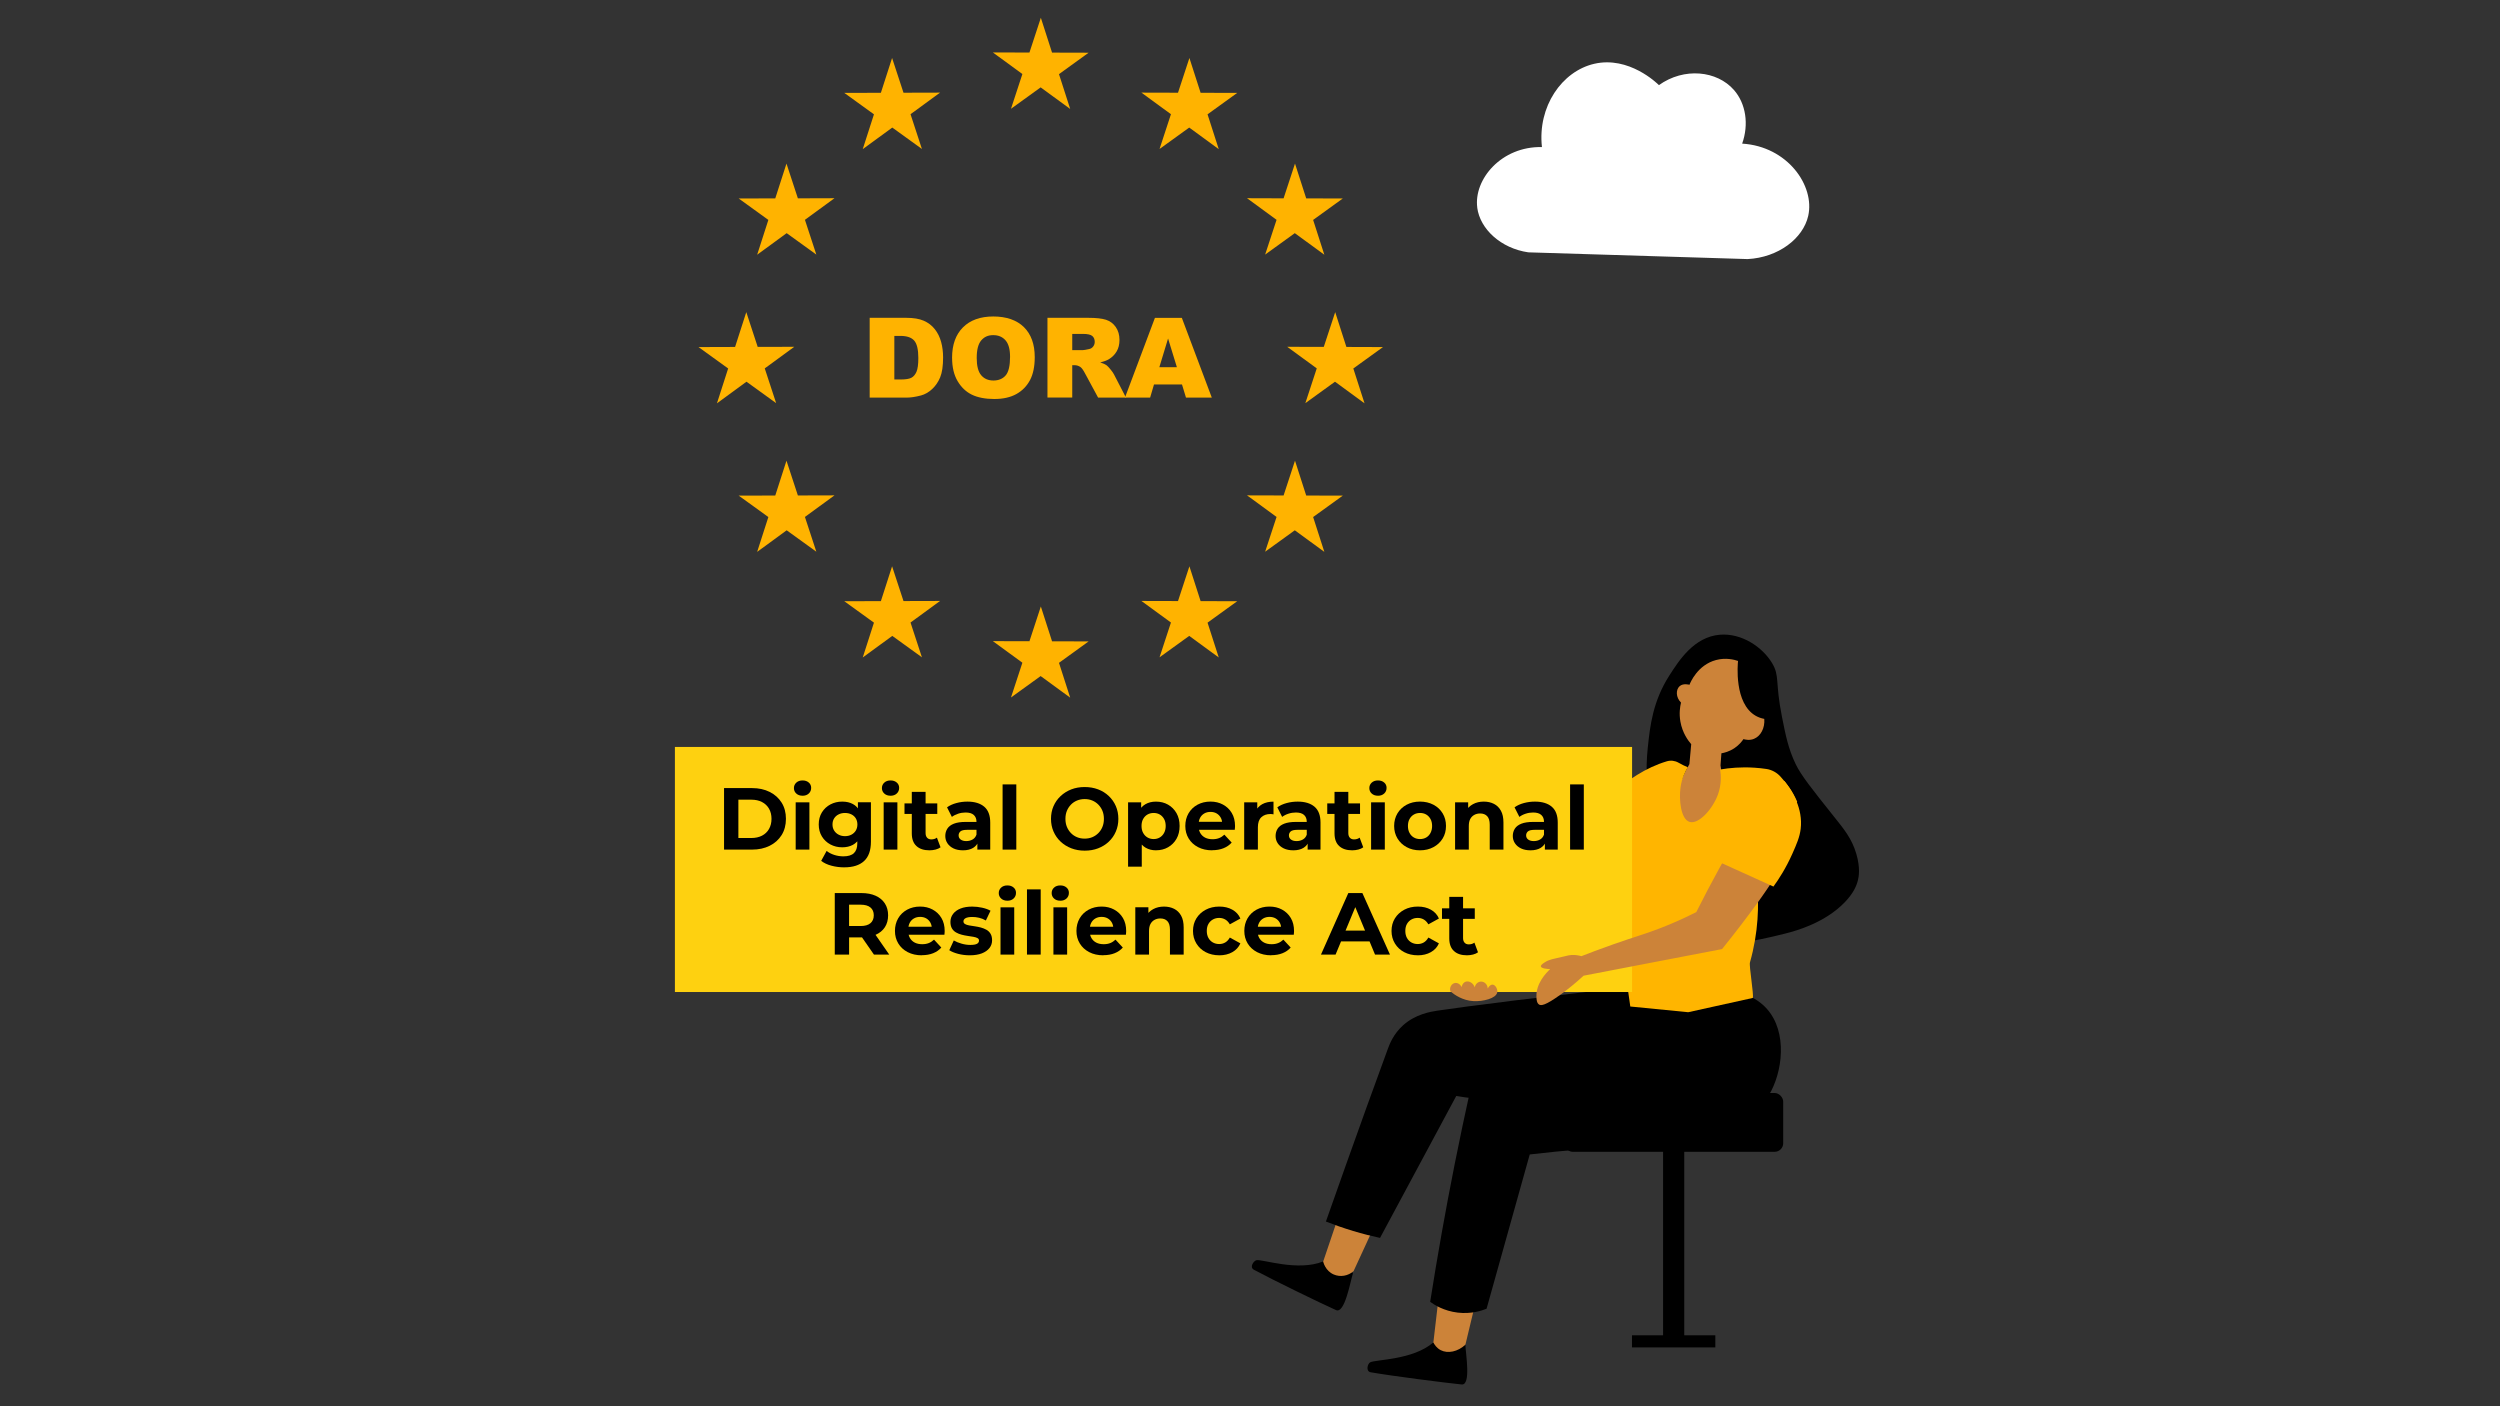 <?xml version="1.0" encoding="UTF-8"?>
<svg id="Layer_1" data-name="Layer 1" xmlns="http://www.w3.org/2000/svg" viewBox="0 0 1024 576">
  <rect x="0" y="0" width="1024" height="576" fill="#333333" stroke="none"/>
  <defs>
    <style>
      .cls-1, .cls-2, .cls-3, .cls-4, .cls-5, .cls-6 {
        stroke-width: 0px;
      }

      .cls-2 {
        fill: #cc8339;
      }

      .cls-3 {
        fill: #fed110;
      }

      .cls-4 {
        fill: #fff;
      }

      .cls-5 {
        fill: #ffb500;
      }

      .cls-6 {
        fill: #ffb300;
      }
    </style>
  </defs>
  <path class="cls-4" d="M605.09,85.05c-1.52-11.62,9.92-25.17,26.49-24.81-1.84-16.61,8.16-31.04,21.42-34.11,14.21-3.28,25.78,8.01,26.49,8.74,10.36-7.39,23.8-5.92,30.72,1.97,4.98,5.68,6.15,14.19,3.38,21.99,18.57,1.13,29.85,17.24,27.06,29.59-2.09,9.28-12.27,17.06-24.83,17.7-29.94-.91-59.89-1.84-89.82-2.76-11.26-1.62-19.79-9.58-20.93-18.32h.02Z"/>
  <path class="cls-1" d="M587.11,549.85c-8.38,7.29-23.8,6.97-25.93,8.18-1.01.57-1.89,3.68.28,4.06,8.75,1.53,30.59,4.32,37.25,4.99,3.89.38,1.66-12.38,1.5-16.31-.02-.45-.59-.68-.92-.36-.66.61-8.6,4.58-12.19-.57h0Z"/>
  <path class="cls-1" d="M541.99,516.68c-10.39,4.21-24.89-.97-27.31-.51-1.16.22-3.02,2.87-1.09,3.91,7.78,4.21,27.53,13.79,33.63,16.53,3.56,1.6,5.74-11.14,6.9-14.9.14-.43-.32-.82-.75-.63-.83.37-9.69,1.58-11.37-4.41h0Z"/>
  <path class="cls-1" d="M674.95,306.06c.91-8.77,2.07-18.86,8.82-29.38,3.97-6.2,10.16-15.85,20.72-16.7,8.85-.72,17.37,5,21.34,11.6,3.23,5.36,1.2,7.58,4.02,21.81,1.56,7.87,2.64,13.3,5.64,19.56,2.2,4.59,6.66,10.19,15.58,21.38,4.18,5.25,7.42,9.07,9.28,15.42,1.7,5.79,1,9.4.66,10.77-.56,2.3-1.83,5.36-5.47,9.12-7.99,8.23-19.41,11.53-24.37,12.76-12.74,3.17-28.7,7.14-38.45-1.33-3.35-2.91-4.79-6.26-7.46-15.08-8.2-27.14-12.3-40.71-10.32-59.92h0Z"/>
  <path class="cls-2" d="M692.72,304.82c-.25,2.72-.49,5.44-.74,8.16-.94,1.61-2.22,4.01-3.46,7.05-2.4,5.89-3.92,9.63-2.35,13.23.86,1.97,2.83,4.28,5.44,4.7,4.64.75,8.59-4.87,9.77-6.55,4.79-6.82,3.87-14.84,3.34-17.92.12-1.65.25-3.3.37-4.94,1.17-.19,3.2-.69,5.32-2.1,1.9-1.27,3.07-2.76,3.71-3.71.83.24,2.55.61,4.33-.12,2.75-1.13,4.5-4.41,4.2-8.16-1.38-.26-2.52-.71-3.46-1.24-8.99-5.05-7.42-21.37-7.29-22.5-1.57-.53-5-1.44-9.02-.37-7.56,2.01-10.53,9.25-10.88,10.14-.12-.04-2.58-.76-4.08.62-1.51,1.39-1.57,4.49.62,6.67-.4,1.66-.84,4.45-.25,7.79.83,4.72,3.24,7.88,4.45,9.27l-.02-.02Z"/>
  <path class="cls-2" d="M589.28,531.26c-.72,6.2-1.45,12.39-2.17,18.6.45.91,1.36,2.31,2.98,3.15,2.92,1.52,7.03.68,10.14-2.23,1.69-7.04,3.37-14.07,5.06-21.1-5.33.53-10.67,1.06-15.99,1.59h0Z"/>
  <path class="cls-2" d="M541.99,516.68c2.14-6.31,4.28-12.63,6.41-18.94,4.95,1.26,9.9,2.52,14.85,3.78-2.94,6.38-5.88,12.75-8.82,19.13-2.23,1.99-5.43,2.54-8.11,1.39-3.48-1.49-4.28-5.04-4.34-5.36h0Z"/>
  <path class="cls-1" d="M678.97,403.07c-45.78,4.92-79.4,9.26-90.24,10.9-2.82.43-8.98,1.44-14.07,6.03-3.9,3.53-5.47,7.64-6.17,9.53-11.37,30.87-25.4,70.81-25.4,70.81,3.4,1.34,7.14,2.66,11.19,3.88,3.87,1.17,7.55,2.09,10.98,2.83,10.41-19.38,20.81-38.76,31.22-58.14,9.11,1.58,23.33,2.81,39.81-.95,30.94-7.07,49.06-27.02,55.23-34.52-4.19-3.46-8.36-6.92-12.55-10.39Z"/>
  <path class="cls-1" d="M677.02,418.77c-17.64,5.19-36.28,11.62-55.6,19.6-6.62,2.74-13.04,5.54-19.26,8.4-2.17,9.79-4.26,19.75-6.29,29.89-3.84,19.31-7.18,38.2-10.07,56.58,1.69,1.23,5.61,3.73,11.29,4.41,5.56.65,9.87-.8,11.81-1.59,5.89-21.06,11.79-42.12,17.68-63.19,14.45-1.69,26.12-2.54,33.7-2.99,24.57-1.48,32.44-.41,44.15-5.63,5.84-2.61,15.7-7.01,21.06-17.39,5.25-10.19,6.45-26.7-3.58-35.42-10.6-9.22-31.58-7.88-44.91,7.35h.01Z"/>
  <path class="cls-5" d="M736.12,328.39c-2.04-4.8-4.46-7.59-6.74-10.19-1.52-1.73-3.59-2.89-5.87-3.23-1.52-.23-3.15-.41-4.86-.52-5.49-.36-10.27.08-14.08.74.35,2.25.62,6.08-.91,10.28-2.2,6.02-7.96,12.34-11.64,11.17-3.57-1.13-4.38-9.06-3.67-14.14.52-3.7,1.94-6.52,2.97-8.22-1.11-.47-2.42-1.09-3.84-1.9s-3.15-1.02-4.73-.55c-8.48,2.53-16.42,7.69-23.25,14.23,1.12,2.27,2.23,4.54,3.35,6.81-.34,11.43-.25,23.78.48,36.93.85,15.35,2.45,29.56,4.44,42.47l23.72,2.34,26.46-5.85c.46-1.35-1.58-13.13-1.17-14.55,3.46-12.15,3.82-23.64,2.86-33.54"/>
  <g>
    <rect class="cls-1" x="640.66" y="447.68" width="89.74" height="24.09" rx="3.51" ry="3.51" transform="translate(1371.06 919.46) rotate(180)"/>
    <rect class="cls-1" x="681.2" y="470.22" width="8.67" height="79.19"/>
    <rect class="cls-1" x="668.46" y="546.94" width="34.14" height="4.96"/>
  </g>
  <path class="cls-3" d="M276.44,406.33h392.06v-100.38h-392.06v100.38h0Z"/>
  <g>
    <path class="cls-1" d="M296.57,348v-25.2h11.45c2.74,0,5.15.52,7.24,1.57s3.72,2.51,4.9,4.39c1.18,1.88,1.76,4.1,1.76,6.64s-.59,4.76-1.76,6.64c-1.18,1.88-2.81,3.35-4.9,4.39s-4.5,1.57-7.24,1.57h-11.45ZM302.44,343.25h5.29c1.68,0,3.14-.32,4.37-.95,1.24-.64,2.2-1.55,2.88-2.74.68-1.19,1.03-2.57,1.03-4.16s-.34-3-1.03-4.18c-.68-1.17-1.64-2.08-2.88-2.72-1.24-.64-2.69-.95-4.37-.95h-5.29v15.7Z"/>
    <path class="cls-1" d="M328.72,325.93c-1.06,0-1.91-.3-2.56-.9s-.97-1.34-.97-2.23.32-1.63.97-2.23,1.5-.9,2.56-.9,1.88.28,2.54.85c.66.56.99,1.29.99,2.18,0,.94-.32,1.71-.97,2.32-.65.61-1.5.92-2.56.92ZM325.91,348v-19.37h5.62v19.37h-5.62Z"/>
    <path class="cls-1" d="M344.96,347.06c-1.75,0-3.36-.39-4.82-1.17-1.46-.78-2.63-1.87-3.49-3.28s-1.3-3.04-1.3-4.91.43-3.55,1.3-4.95,2.03-2.49,3.49-3.26c1.46-.77,3.07-1.15,4.82-1.15s3.14.33,4.38.99c1.24.66,2.2,1.69,2.9,3.08s1.04,3.16,1.04,5.29-.35,3.89-1.04,5.27c-.7,1.38-1.66,2.41-2.9,3.08-1.24.67-2.7,1.01-4.38,1.01ZM345.86,355.27c-1.82,0-3.58-.22-5.27-.67-1.69-.44-3.1-1.11-4.23-2l2.23-4.07c.84.7,1.88,1.24,3.11,1.64,1.24.4,2.49.59,3.76.59,1.97,0,3.41-.45,4.32-1.33.91-.89,1.37-2.21,1.37-3.96v-2.88l.36-4.9-.11-4.93v-4.14h5.33v16.13c0,3.58-.94,6.22-2.81,7.94-1.87,1.72-4.56,2.57-8.06,2.57ZM346.11,342.49c.98,0,1.86-.2,2.63-.61.77-.41,1.37-.97,1.8-1.69.43-.72.65-1.55.65-2.48s-.22-1.79-.65-2.5c-.43-.71-1.03-1.25-1.8-1.64-.77-.38-1.64-.58-2.63-.58s-1.83.19-2.61.58c-.78.38-1.39.93-1.84,1.64-.45.71-.67,1.54-.67,2.5s.22,1.76.67,2.48c.44.72,1.06,1.28,1.84,1.69.78.41,1.65.61,2.61.61Z"/>
    <path class="cls-1" d="M364.76,325.93c-1.06,0-1.91-.3-2.56-.9s-.97-1.34-.97-2.23.32-1.63.97-2.23,1.5-.9,2.56-.9,1.88.28,2.54.85c.66.56.99,1.29.99,2.18,0,.94-.32,1.71-.97,2.32-.65.61-1.5.92-2.56.92ZM361.95,348v-19.37h5.62v19.37h-5.62Z"/>
    <path class="cls-1" d="M370.48,333.38v-4.32h13.43v4.32h-13.43ZM380.71,348.29c-2.28,0-4.06-.58-5.33-1.75-1.27-1.16-1.91-2.9-1.91-5.2v-16.99h5.65v16.88c0,.82.21,1.45.63,1.91.42.46.99.68,1.71.68.91,0,1.68-.24,2.3-.72l1.48,3.96c-.55.41-1.23.71-2.03.92-.8.2-1.64.31-2.5.31Z"/>
    <path class="cls-1" d="M394.42,348.29c-1.49,0-2.77-.26-3.85-.77-1.08-.52-1.91-1.22-2.5-2.11s-.88-1.88-.88-2.99.28-2.13.85-3.01c.56-.88,1.46-1.55,2.68-2.03,1.22-.48,2.83-.72,4.82-.72h5.11v3.24h-4.54c-1.32,0-2.23.22-2.72.65-.49.43-.74.97-.74,1.62,0,.72.28,1.29.85,1.71s1.33.63,2.29.63,1.82-.22,2.57-.65c.76-.43,1.29-1.09,1.6-1.98l.86,2.63c-.41,1.2-1.15,2.13-2.23,2.79-1.08.66-2.47.99-4.18.99ZM400.33,348v-3.78l-.36-.83v-6.77c0-1.2-.37-2.14-1.1-2.81-.73-.67-1.85-1.01-3.37-1.01-1.03,0-2.05.16-3.04.49s-1.85.76-2.57,1.31l-1.98-3.92c1.06-.77,2.33-1.35,3.82-1.75,1.49-.4,3-.59,4.54-.59,2.95,0,5.24.7,6.88,2.09,1.63,1.39,2.45,3.56,2.45,6.52v11.05h-5.26Z"/>
    <path class="cls-1" d="M410.66,348v-26.71h5.62v26.71h-5.62Z"/>
    <path class="cls-1" d="M444.32,348.43c-1.99,0-3.83-.32-5.51-.97-1.68-.65-3.14-1.56-4.39-2.74-1.25-1.17-2.21-2.56-2.9-4.14s-1.03-3.31-1.03-5.18.34-3.63,1.03-5.2,1.65-2.95,2.9-4.12,2.71-2.09,4.37-2.74c1.67-.65,3.5-.97,5.49-.97s3.82.32,5.49.95,3.13,1.54,4.38,2.72c1.25,1.18,2.21,2.56,2.9,4.14s1.03,3.32,1.03,5.22-.34,3.61-1.03,5.2c-.68,1.6-1.65,2.98-2.9,4.16-1.25,1.18-2.71,2.08-4.38,2.72-1.67.64-3.49.95-5.45.95ZM444.28,343.5c1.13,0,2.17-.2,3.12-.59.95-.4,1.78-.96,2.5-1.69.72-.73,1.28-1.58,1.67-2.56.4-.97.59-2.06.59-3.26s-.2-2.29-.59-3.26c-.4-.97-.96-1.82-1.67-2.56-.72-.73-1.55-1.3-2.5-1.69-.95-.4-1.99-.59-3.12-.59s-2.17.2-3.13.59c-.96.4-1.79.96-2.5,1.69-.71.73-1.26,1.58-1.66,2.56-.4.97-.59,2.06-.59,3.26s.2,2.29.59,3.26c.4.97.95,1.82,1.66,2.56.71.73,1.54,1.3,2.5,1.69.96.4,2,.59,3.13.59Z"/>
    <path class="cls-1" d="M462.06,354.98v-26.35h5.36v3.96l-.11,5.76.36,5.72v10.91h-5.62ZM473.48,348.29c-1.61,0-3.02-.36-4.25-1.08s-2.18-1.82-2.86-3.29c-.68-1.48-1.03-3.34-1.03-5.6s.32-4.15.97-5.62,1.59-2.56,2.83-3.28c1.24-.72,2.68-1.08,4.34-1.08,1.85,0,3.5.41,4.95,1.24,1.45.83,2.6,1.99,3.46,3.47.85,1.49,1.28,3.24,1.28,5.26s-.43,3.8-1.28,5.27c-.85,1.48-2,2.63-3.46,3.46-1.45.83-3.1,1.24-4.95,1.24ZM472.54,343.68c.94,0,1.77-.22,2.5-.65.73-.43,1.32-1.05,1.76-1.85.44-.8.67-1.76.67-2.86s-.22-2.09-.67-2.88-1.03-1.4-1.76-1.82-1.57-.63-2.5-.63-1.78.21-2.52.63-1.34,1.03-1.78,1.82c-.45.79-.67,1.75-.67,2.88s.22,2.06.67,2.86c.44.8,1.04,1.42,1.78,1.85.74.43,1.58.65,2.52.65Z"/>
    <path class="cls-1" d="M496.52,348.29c-2.21,0-4.14-.43-5.8-1.3s-2.94-2.05-3.85-3.55-1.37-3.21-1.37-5.13.44-3.64,1.31-5.15c.88-1.51,2.1-2.69,3.67-3.55,1.57-.85,3.34-1.28,5.31-1.28s3.61.41,5.13,1.22c1.52.82,2.73,1.97,3.62,3.46.89,1.49,1.33,3.28,1.33,5.36,0,.22-.01.46-.04.74-.02.28-.05.53-.07.77h-15.73v-3.28h12.78l-2.2.97c.02-1.01-.17-1.88-.58-2.63-.41-.74-.97-1.33-1.69-1.75-.72-.42-1.56-.63-2.52-.63s-1.81.21-2.54.63c-.73.42-1.3,1.01-1.71,1.76-.41.76-.61,1.65-.61,2.68v.86c0,1.08.24,2.02.72,2.81.48.79,1.14,1.4,1.98,1.82.84.42,1.85.63,3.02.63,1.01,0,1.9-.16,2.68-.47.78-.31,1.49-.78,2.14-1.4l2.99,3.24c-.89,1.01-2,1.78-3.35,2.32-1.34.54-2.89.81-4.64.81Z"/>
    <path class="cls-1" d="M509.62,348v-19.37h5.36v5.51l-.76-1.62c.58-1.37,1.5-2.41,2.77-3.11,1.27-.71,2.82-1.06,4.64-1.06v5.22c-.22-.05-.43-.08-.63-.11-.2-.02-.4-.04-.59-.04-1.58,0-2.84.44-3.78,1.33-.94.89-1.4,2.26-1.4,4.1v9.14h-5.62Z"/>
    <path class="cls-1" d="M529.71,348.29c-1.49,0-2.77-.26-3.85-.77-1.08-.52-1.91-1.22-2.5-2.11s-.88-1.88-.88-2.99.28-2.13.85-3.01c.56-.88,1.46-1.55,2.68-2.03,1.22-.48,2.83-.72,4.82-.72h5.11v3.24h-4.54c-1.32,0-2.23.22-2.72.65-.49.43-.74.97-.74,1.62,0,.72.28,1.29.85,1.71.56.42,1.33.63,2.29.63s1.82-.22,2.57-.65c.76-.43,1.29-1.09,1.6-1.98l.86,2.63c-.41,1.2-1.15,2.13-2.23,2.79-1.08.66-2.47.99-4.18.99ZM535.61,348v-3.78l-.36-.83v-6.77c0-1.2-.37-2.14-1.1-2.81-.73-.67-1.85-1.01-3.37-1.01-1.03,0-2.05.16-3.04.49-1,.32-1.85.76-2.57,1.31l-1.98-3.92c1.06-.77,2.33-1.35,3.82-1.75,1.49-.4,3-.59,4.54-.59,2.95,0,5.24.7,6.88,2.09,1.63,1.39,2.45,3.56,2.45,6.52v11.05h-5.26Z"/>
    <path class="cls-1" d="M543.64,333.38v-4.32h13.43v4.32h-13.43ZM553.86,348.29c-2.28,0-4.06-.58-5.33-1.75-1.27-1.16-1.91-2.9-1.91-5.2v-16.99h5.65v16.88c0,.82.21,1.45.63,1.91.42.46.99.68,1.71.68.91,0,1.68-.24,2.3-.72l1.48,3.96c-.55.41-1.23.71-2.03.92-.8.2-1.64.31-2.5.31Z"/>
    <path class="cls-1" d="M564.41,325.93c-1.06,0-1.91-.3-2.56-.9s-.97-1.34-.97-2.23.32-1.63.97-2.23,1.5-.9,2.56-.9,1.88.28,2.54.85c.66.56.99,1.29.99,2.18,0,.94-.32,1.71-.97,2.32-.65.61-1.5.92-2.56.92ZM561.6,348v-19.37h5.62v19.37h-5.62Z"/>
    <path class="cls-1" d="M581.62,348.29c-2.04,0-3.86-.43-5.45-1.3-1.6-.86-2.85-2.05-3.76-3.55-.91-1.5-1.37-3.21-1.37-5.13s.46-3.67,1.37-5.17c.91-1.5,2.17-2.68,3.76-3.53,1.6-.85,3.41-1.28,5.45-1.28s3.9.43,5.51,1.28c1.61.85,2.87,2.03,3.78,3.53.91,1.5,1.37,3.22,1.37,5.17s-.46,3.66-1.37,5.15c-.91,1.49-2.17,2.66-3.78,3.53s-3.44,1.3-5.51,1.3ZM581.62,343.68c.96,0,1.81-.21,2.54-.63.73-.42,1.32-1.04,1.76-1.85.44-.82.67-1.78.67-2.88s-.22-2.09-.67-2.88c-.45-.79-1.03-1.4-1.76-1.82-.73-.42-1.57-.63-2.5-.63s-1.78.21-2.52.63-1.34,1.03-1.78,1.82c-.45.79-.67,1.75-.67,2.88s.22,2.06.67,2.88c.44.82,1.04,1.43,1.78,1.85.74.42,1.57.63,2.48.63Z"/>
    <path class="cls-1" d="M607.79,328.34c1.54,0,2.91.31,4.12.92,1.21.61,2.17,1.55,2.86,2.81.7,1.26,1.04,2.87,1.04,4.84v11.09h-5.62v-10.22c0-1.56-.34-2.71-1.03-3.46-.68-.74-1.65-1.12-2.9-1.12-.89,0-1.69.19-2.39.58-.71.38-1.26.95-1.66,1.69-.4.74-.59,1.73-.59,2.95v9.58h-5.62v-19.37h5.36v5.36l-1.01-1.62c.7-1.3,1.69-2.29,2.99-2.99,1.3-.7,2.77-1.04,4.43-1.04Z"/>
    <path class="cls-1" d="M626.87,348.29c-1.49,0-2.77-.26-3.85-.77-1.08-.52-1.91-1.22-2.5-2.11-.59-.89-.88-1.88-.88-2.99s.28-2.13.85-3.01c.56-.88,1.46-1.55,2.68-2.03,1.22-.48,2.83-.72,4.82-.72h5.11v3.24h-4.54c-1.32,0-2.23.22-2.72.65-.49.43-.74.97-.74,1.62,0,.72.28,1.29.85,1.71s1.33.63,2.29.63,1.82-.22,2.57-.65c.76-.43,1.29-1.09,1.6-1.98l.86,2.63c-.41,1.2-1.15,2.13-2.23,2.79-1.08.66-2.47.99-4.18.99ZM632.78,348v-3.78l-.36-.83v-6.77c0-1.2-.37-2.14-1.1-2.81-.73-.67-1.85-1.01-3.37-1.01-1.03,0-2.05.16-3.04.49-1,.32-1.85.76-2.57,1.31l-1.98-3.92c1.06-.77,2.33-1.35,3.82-1.75,1.49-.4,3-.59,4.54-.59,2.95,0,5.24.7,6.88,2.09,1.63,1.39,2.45,3.56,2.45,6.52v11.05h-5.26Z"/>
    <path class="cls-1" d="M643.11,348v-26.71h5.62v26.71h-5.62Z"/>
    <path class="cls-1" d="M341.92,391v-25.2h10.91c2.26,0,4.2.37,5.83,1.1,1.63.73,2.89,1.78,3.78,3.15.89,1.37,1.33,2.99,1.33,4.86s-.44,3.52-1.33,4.88c-.89,1.36-2.15,2.39-3.78,3.1-1.63.71-3.58,1.06-5.83,1.06h-7.7l2.66-2.52v9.58h-5.87ZM347.78,382.07l-2.66-2.77h7.38c1.78,0,3.12-.38,4.03-1.15.91-.77,1.37-1.85,1.37-3.24s-.46-2.47-1.37-3.22c-.91-.76-2.26-1.13-4.03-1.13h-7.38l2.66-2.77v14.29ZM357.97,391l-6.34-9.14h6.26l6.34,9.14h-6.26Z"/>
    <path class="cls-1" d="M377.59,391.29c-2.21,0-4.14-.43-5.8-1.3-1.66-.86-2.94-2.05-3.85-3.55s-1.37-3.21-1.37-5.13.44-3.64,1.31-5.15,2.1-2.69,3.67-3.55c1.57-.85,3.34-1.28,5.31-1.28s3.61.41,5.13,1.22c1.52.82,2.73,1.97,3.62,3.46.89,1.49,1.33,3.28,1.33,5.36,0,.22-.01.46-.04.74-.02.28-.05.53-.07.77h-15.73v-3.28h12.78l-2.2.97c.02-1.01-.17-1.88-.58-2.63-.41-.74-.97-1.33-1.69-1.75-.72-.42-1.56-.63-2.52-.63s-1.81.21-2.54.63c-.73.42-1.3,1.01-1.71,1.76-.41.76-.61,1.65-.61,2.68v.86c0,1.08.24,2.02.72,2.81s1.14,1.4,1.98,1.82c.84.42,1.85.63,3.02.63,1.01,0,1.9-.16,2.68-.47.78-.31,1.49-.78,2.14-1.4l2.99,3.24c-.89,1.01-2,1.78-3.35,2.32-1.35.54-2.89.81-4.64.81Z"/>
    <path class="cls-1" d="M397.21,391.29c-1.66,0-3.24-.2-4.75-.59-1.51-.4-2.72-.89-3.63-1.49l1.84-4c.91.53,1.97.97,3.19,1.31,1.21.35,2.41.52,3.58.52,1.3,0,2.21-.16,2.75-.47s.81-.74.81-1.3c0-.46-.21-.8-.63-1.03-.42-.23-.97-.4-1.66-.52-.68-.12-1.45-.24-2.29-.36-.84-.12-1.67-.29-2.5-.5s-1.6-.52-2.3-.92c-.71-.4-1.27-.94-1.69-1.64-.42-.7-.63-1.6-.63-2.7,0-1.22.36-2.31,1.08-3.26.72-.95,1.74-1.69,3.06-2.21,1.32-.53,2.92-.79,4.79-.79,1.34,0,2.69.15,4.05.45,1.36.3,2.5.71,3.44,1.24l-1.91,4c-.91-.53-1.84-.9-2.79-1.12-.95-.22-1.85-.32-2.72-.32-1.29,0-2.23.17-2.81.5-.58.34-.86.77-.86,1.3,0,.48.22.85.65,1.1s1,.44,1.69.56c.7.12,1.46.24,2.3.36s1.67.29,2.48.5c.81.22,1.58.52,2.29.92.71.4,1.27.94,1.69,1.64.42.7.63,1.6.63,2.7,0,1.18-.36,2.23-1.08,3.15-.72.92-1.76,1.65-3.11,2.18-1.36.53-3.01.79-4.95.79Z"/>
    <path class="cls-1" d="M412.62,368.93c-1.06,0-1.91-.3-2.56-.9-.65-.6-.97-1.34-.97-2.23s.32-1.63.97-2.23c.65-.6,1.5-.9,2.56-.9s1.88.28,2.54.85c.66.56.99,1.29.99,2.18,0,.94-.32,1.71-.97,2.32-.65.61-1.5.92-2.56.92ZM409.81,391v-19.37h5.62v19.37h-5.62Z"/>
    <path class="cls-1" d="M420.65,391v-26.71h5.62v26.71h-5.62Z"/>
    <path class="cls-1" d="M434.29,368.93c-1.06,0-1.91-.3-2.56-.9-.65-.6-.97-1.34-.97-2.23s.32-1.63.97-2.23c.65-.6,1.5-.9,2.56-.9s1.88.28,2.54.85c.66.56.99,1.29.99,2.18,0,.94-.32,1.71-.97,2.32-.65.61-1.5.92-2.56.92ZM431.48,391v-19.37h5.62v19.37h-5.62Z"/>
    <path class="cls-1" d="M451.93,391.29c-2.21,0-4.14-.43-5.8-1.3s-2.94-2.05-3.85-3.55-1.37-3.21-1.37-5.13.44-3.64,1.31-5.15c.88-1.51,2.1-2.69,3.67-3.55,1.57-.85,3.34-1.28,5.31-1.28s3.61.41,5.13,1.22c1.52.82,2.73,1.97,3.62,3.46.89,1.49,1.33,3.28,1.33,5.36,0,.22-.01.46-.04.74-.02.28-.05.53-.07.77h-15.73v-3.28h12.78l-2.2.97c.02-1.01-.17-1.88-.58-2.63-.41-.74-.97-1.33-1.69-1.75-.72-.42-1.56-.63-2.52-.63s-1.81.21-2.54.63c-.73.42-1.3,1.01-1.71,1.76-.41.76-.61,1.65-.61,2.68v.86c0,1.08.24,2.02.72,2.81.48.79,1.14,1.4,1.98,1.82.84.42,1.85.63,3.02.63,1.01,0,1.9-.16,2.68-.47.78-.31,1.49-.78,2.14-1.4l2.99,3.24c-.89,1.01-2,1.78-3.35,2.32-1.34.54-2.89.81-4.64.81Z"/>
    <path class="cls-1" d="M476.81,371.34c1.54,0,2.91.31,4.12.92,1.21.61,2.17,1.55,2.86,2.81.7,1.26,1.04,2.87,1.04,4.84v11.09h-5.62v-10.22c0-1.56-.34-2.71-1.03-3.46-.68-.74-1.65-1.12-2.9-1.12-.89,0-1.69.19-2.39.58-.71.38-1.26.95-1.66,1.69-.4.74-.59,1.73-.59,2.95v9.58h-5.62v-19.37h5.36v5.36l-1.01-1.62c.7-1.3,1.69-2.29,2.99-2.99,1.3-.7,2.77-1.04,4.43-1.04Z"/>
    <path class="cls-1" d="M499.42,391.29c-2.09,0-3.94-.43-5.56-1.28-1.62-.85-2.89-2.03-3.82-3.55s-1.39-3.23-1.39-5.15.46-3.66,1.39-5.15c.92-1.49,2.2-2.66,3.82-3.53,1.62-.86,3.47-1.3,5.56-1.3s3.82.43,5.35,1.28c1.52.85,2.62,2.06,3.29,3.62l-4.32,2.38c-.53-.91-1.16-1.58-1.91-2s-1.56-.63-2.45-.63c-.94,0-1.79.21-2.56.63-.77.42-1.38,1.03-1.84,1.82-.46.79-.68,1.75-.68,2.88s.23,2.09.68,2.9c.46.8,1.07,1.42,1.84,1.84.77.42,1.62.63,2.56.63s1.7-.21,2.45-.63c.74-.42,1.38-1.1,1.91-2.03l4.32,2.38c-.67,1.54-1.77,2.74-3.29,3.6s-3.31,1.3-5.35,1.3Z"/>
    <path class="cls-1" d="M520.69,391.29c-2.21,0-4.14-.43-5.8-1.3s-2.94-2.05-3.85-3.55-1.37-3.21-1.37-5.13.44-3.64,1.31-5.15c.88-1.51,2.1-2.69,3.67-3.55,1.57-.85,3.34-1.28,5.31-1.28s3.61.41,5.13,1.22c1.52.82,2.73,1.97,3.62,3.46.89,1.49,1.33,3.28,1.33,5.36,0,.22-.01.46-.04.74-.02.28-.05.53-.07.77h-15.73v-3.28h12.78l-2.2.97c.02-1.01-.17-1.88-.58-2.63-.41-.74-.97-1.33-1.69-1.75-.72-.42-1.56-.63-2.52-.63s-1.81.21-2.54.63c-.73.42-1.3,1.01-1.71,1.76-.41.76-.61,1.65-.61,2.68v.86c0,1.08.24,2.02.72,2.81.48.79,1.14,1.4,1.98,1.82.84.42,1.85.63,3.02.63,1.01,0,1.9-.16,2.68-.47.78-.31,1.49-.78,2.14-1.4l2.99,3.24c-.89,1.01-2,1.78-3.35,2.32-1.34.54-2.89.81-4.64.81Z"/>
    <path class="cls-1" d="M541.07,391l11.2-25.2h5.76l11.3,25.2h-6.12l-9.25-22.25h2.34l-9.25,22.25h-5.98ZM546.72,385.6l1.48-4.43h13.03l1.51,4.43h-16.02Z"/>
    <path class="cls-1" d="M580.74,391.29c-2.09,0-3.94-.43-5.56-1.28-1.62-.85-2.89-2.03-3.82-3.55-.92-1.51-1.39-3.23-1.39-5.15s.46-3.66,1.39-5.15c.92-1.49,2.2-2.66,3.82-3.53,1.62-.86,3.47-1.3,5.56-1.3s3.82.43,5.35,1.28c1.52.85,2.62,2.06,3.29,3.62l-4.32,2.38c-.53-.91-1.17-1.58-1.91-2-.74-.42-1.56-.63-2.45-.63-.94,0-1.79.21-2.56.63-.77.42-1.38,1.03-1.84,1.82-.46.79-.68,1.75-.68,2.88s.23,2.09.68,2.9c.46.8,1.07,1.42,1.84,1.84.77.42,1.62.63,2.56.63.89,0,1.7-.21,2.45-.63.74-.42,1.38-1.1,1.91-2.03l4.32,2.38c-.67,1.54-1.77,2.74-3.29,3.6-1.52.86-3.31,1.3-5.35,1.3Z"/>
    <path class="cls-1" d="M590.64,376.38v-4.32h13.43v4.32h-13.43ZM600.86,391.29c-2.28,0-4.06-.58-5.33-1.75-1.27-1.16-1.91-2.9-1.91-5.2v-16.99h5.65v16.88c0,.82.21,1.45.63,1.91.42.46.99.68,1.71.68.91,0,1.68-.24,2.3-.72l1.48,3.96c-.55.41-1.23.71-2.03.92-.8.2-1.64.31-2.5.31Z"/>
  </g>
  <path class="cls-2" d="M634.98,396.95c-.89-.03-3.66-.19-3.84-1.1-.11-.56.83-1.18,1.57-1.66,1.91-1.24,3.31-1.34,7.78-2.4,1.83-.43,2.28-.58,3.25-.63,1.69-.08,3.08.22,4,.49,2.86-1.12,7.41-2.87,13.08-4.86,8.85-3.11,12.27-3.96,18.59-6.37,3.65-1.39,9-3.59,15.39-6.81,2.88-5.76,5.97-11.65,9.27-17.66,2.57-4.68,5.16-9.21,7.74-13.58,1.75.85,3.6,1.69,5.55,2.49,5.25,2.16,10.22,3.66,14.74,4.71-1.02,2.08-2.02,4.01-2.99,5.79,0,0-1.32,2.44-2.74,4.86-2.17,3.7-9.76,14.56-21.01,28.52-18.91,3.64-37.82,7.27-56.73,10.91-3.63,3.36-6.86,5.87-9.25,7.61-6.53,4.74-8.18,4.71-8.99,4.19-.96-.62-1.03-2.1-1.07-3.2-.18-5.48,3.98-9.76,5.65-11.31Z"/>
  <path class="cls-5" d="M730.98,319.98c3.11,3.99,7.59,11.21,6.58,19.54-.42,3.41-1.66,6.22-3.4,10.15-2.63,5.93-5.58,10.47-7.76,13.47-7.34-3.32-14.68-6.64-22.01-9.97.14-2.04,1.87-23.39,17.4-30.82,2.23-1.07,5.27-2.1,9.19-2.38Z"/>
  <path class="cls-2" d="M594.06,406.04c-.48-1.63.56-3.19,1.89-3.41,1.05-.17,2.22.5,2.7,1.69.02-.09.36-1.75,1.66-2.21s3.12.43,3.75,2.32c.22-1.33,1.29-2.3,2.48-2.37,1.43-.08,2.79,1.17,2.82,2.82.08-.14.94-1.65,2.03-1.58,1.16.08,2.14,1.92,1.88,3.2-.5,2.48-5.85,3.76-9.66,3.56-4.47-.23-7.78-2.52-9.55-4.02h0Z"/>
  <g>
    <g>
      <polygon class="cls-6" points="438.35 44.63 426.25 35.79 414.1 44.56 418.77 30.32 406.67 21.48 421.66 21.52 426.33 7.28 430.92 21.55 445.9 21.59 433.76 30.37 438.35 44.63 438.35 44.63"/>
      <polygon class="cls-6" points="499.2 61.09 487.1 52.25 474.95 61.02 479.62 46.78 467.52 37.94 482.51 37.98 487.18 23.75 491.77 38.01 506.76 38.05 494.61 46.83 499.2 61.09 499.2 61.09"/>
      <polygon class="cls-6" points="542.45 104.34 530.35 95.5 518.2 104.28 522.88 90.04 510.78 81.19 525.76 81.24 530.43 67 535.02 81.26 550.01 81.3 537.86 90.08 542.45 104.34 542.45 104.34"/>
      <polygon class="cls-6" points="558.91 165.2 546.81 156.35 534.67 165.13 539.34 150.89 527.24 142.05 542.22 142.09 546.9 127.85 551.48 142.11 566.47 142.16 554.32 150.93 558.91 165.2 558.91 165.2"/>
      <polygon class="cls-6" points="542.45 226.05 530.35 217.21 518.2 225.98 522.88 211.74 510.78 202.9 525.76 202.94 530.43 188.7 535.02 202.97 550.01 203.01 537.86 211.78 542.45 226.05 542.45 226.05"/>
      <polygon class="cls-6" points="499.2 269.3 487.1 260.46 474.95 269.23 479.62 254.99 467.52 246.15 482.51 246.19 487.18 231.96 491.77 246.22 506.76 246.26 494.61 255.04 499.2 269.3 499.2 269.3"/>
      <polygon class="cls-6" points="438.35 285.76 426.25 276.92 414.1 285.69 418.77 271.45 406.67 262.61 421.66 262.65 426.33 248.42 430.92 262.68 445.9 262.72 433.76 271.5 438.35 285.76 438.35 285.76"/>
      <polygon class="cls-6" points="353.38 61.09 365.48 52.25 377.62 61.02 372.95 46.78 385.05 37.94 370.07 37.98 365.4 23.75 360.81 38.01 345.82 38.05 357.97 46.83 353.38 61.09 353.38 61.09"/>
      <polygon class="cls-6" points="310.13 104.34 322.22 95.5 334.37 104.28 329.7 90.04 341.8 81.19 326.81 81.24 322.14 67 317.55 81.26 302.57 81.3 314.72 90.08 310.13 104.34 310.13 104.34"/>
      <polygon class="cls-6" points="293.66 165.2 305.76 156.35 317.91 165.13 313.24 150.89 325.34 142.05 310.35 142.09 305.68 127.85 301.09 142.11 286.11 142.16 298.25 150.93 293.66 165.2 293.66 165.2"/>
      <polygon class="cls-6" points="310.13 226.05 322.22 217.21 334.37 225.98 329.7 211.74 341.8 202.9 326.81 202.94 322.14 188.7 317.55 202.97 302.57 203.01 314.72 211.78 310.13 226.05 310.13 226.05"/>
      <polygon class="cls-6" points="353.38 269.3 365.48 260.46 377.62 269.23 372.95 254.99 385.05 246.15 370.07 246.19 365.4 231.96 360.81 246.22 345.82 246.26 357.97 255.04 353.38 269.3 353.38 269.3"/>
    </g>
    <g>
      <path class="cls-6" d="M356.22,130.18h15c2.96,0,5.35.4,7.17,1.2,1.82.8,3.33,1.95,4.51,3.46,1.19,1.5,2.05,3.25,2.59,5.24.54,1.99.8,4.1.8,6.33,0,3.49-.4,6.2-1.19,8.13-.8,1.92-1.9,3.54-3.31,4.84-1.41,1.3-2.93,2.17-4.55,2.6-2.21.59-4.22.89-6.02.89h-15v-32.68ZM366.32,137.58v17.86h2.47c2.11,0,3.61-.23,4.5-.7s1.59-1.29,2.1-2.45c.51-1.17.76-3.06.76-5.67,0-3.46-.57-5.83-1.69-7.11-1.13-1.28-3-1.92-5.62-1.92h-2.52Z"/>
      <path class="cls-6" d="M389.97,146.55c0-5.34,1.49-9.49,4.46-12.46,2.97-2.97,7.11-4.46,12.42-4.46s9.63,1.46,12.57,4.38c2.94,2.92,4.41,7.01,4.41,12.27,0,3.82-.64,6.95-1.93,9.4-1.29,2.44-3.14,4.35-5.57,5.71-2.43,1.36-5.46,2.04-9.08,2.04s-6.74-.59-9.15-1.76c-2.42-1.17-4.37-3.03-5.87-5.57-1.5-2.54-2.25-5.72-2.25-9.54ZM400.06,146.59c0,3.3.61,5.67,1.84,7.11,1.23,1.44,2.89,2.16,5,2.16s3.85-.71,5.04-2.12c1.19-1.41,1.78-3.95,1.78-7.6,0-3.08-.62-5.32-1.86-6.74-1.24-1.42-2.92-2.13-5.05-2.13s-3.67.72-4.9,2.16c-1.23,1.44-1.85,3.83-1.85,7.16Z"/>
      <path class="cls-6" d="M429.04,162.86v-32.68h16.83c3.12,0,5.51.27,7.16.8s2.98,1.53,3.99,2.98c1.01,1.45,1.52,3.21,1.52,5.29,0,1.81-.39,3.38-1.16,4.69-.77,1.32-1.84,2.38-3.19,3.2-.86.52-2.04.95-3.55,1.29,1.2.4,2.08.8,2.63,1.2.37.27.91.84,1.62,1.72.71.88,1.18,1.55,1.41,2.03l4.89,9.47h-11.41l-5.4-9.99c-.68-1.29-1.29-2.13-1.83-2.52-.73-.51-1.55-.76-2.47-.76h-.89v13.26h-10.14ZM439.18,143.42h4.26c.46,0,1.35-.15,2.68-.45.67-.13,1.21-.48,1.64-1.03.42-.55.64-1.18.64-1.89,0-1.06-.33-1.87-1-2.43-.67-.56-1.92-.85-3.77-.85h-4.44v6.64Z"/>
      <path class="cls-6" d="M484.15,157.47h-11.47l-1.59,5.4h-10.31l12.28-32.68h11.02l12.28,32.68h-10.58l-1.64-5.4ZM482.05,150.4l-3.61-11.75-3.57,11.75h7.18Z"/>
    </g>
  </g>
</svg>